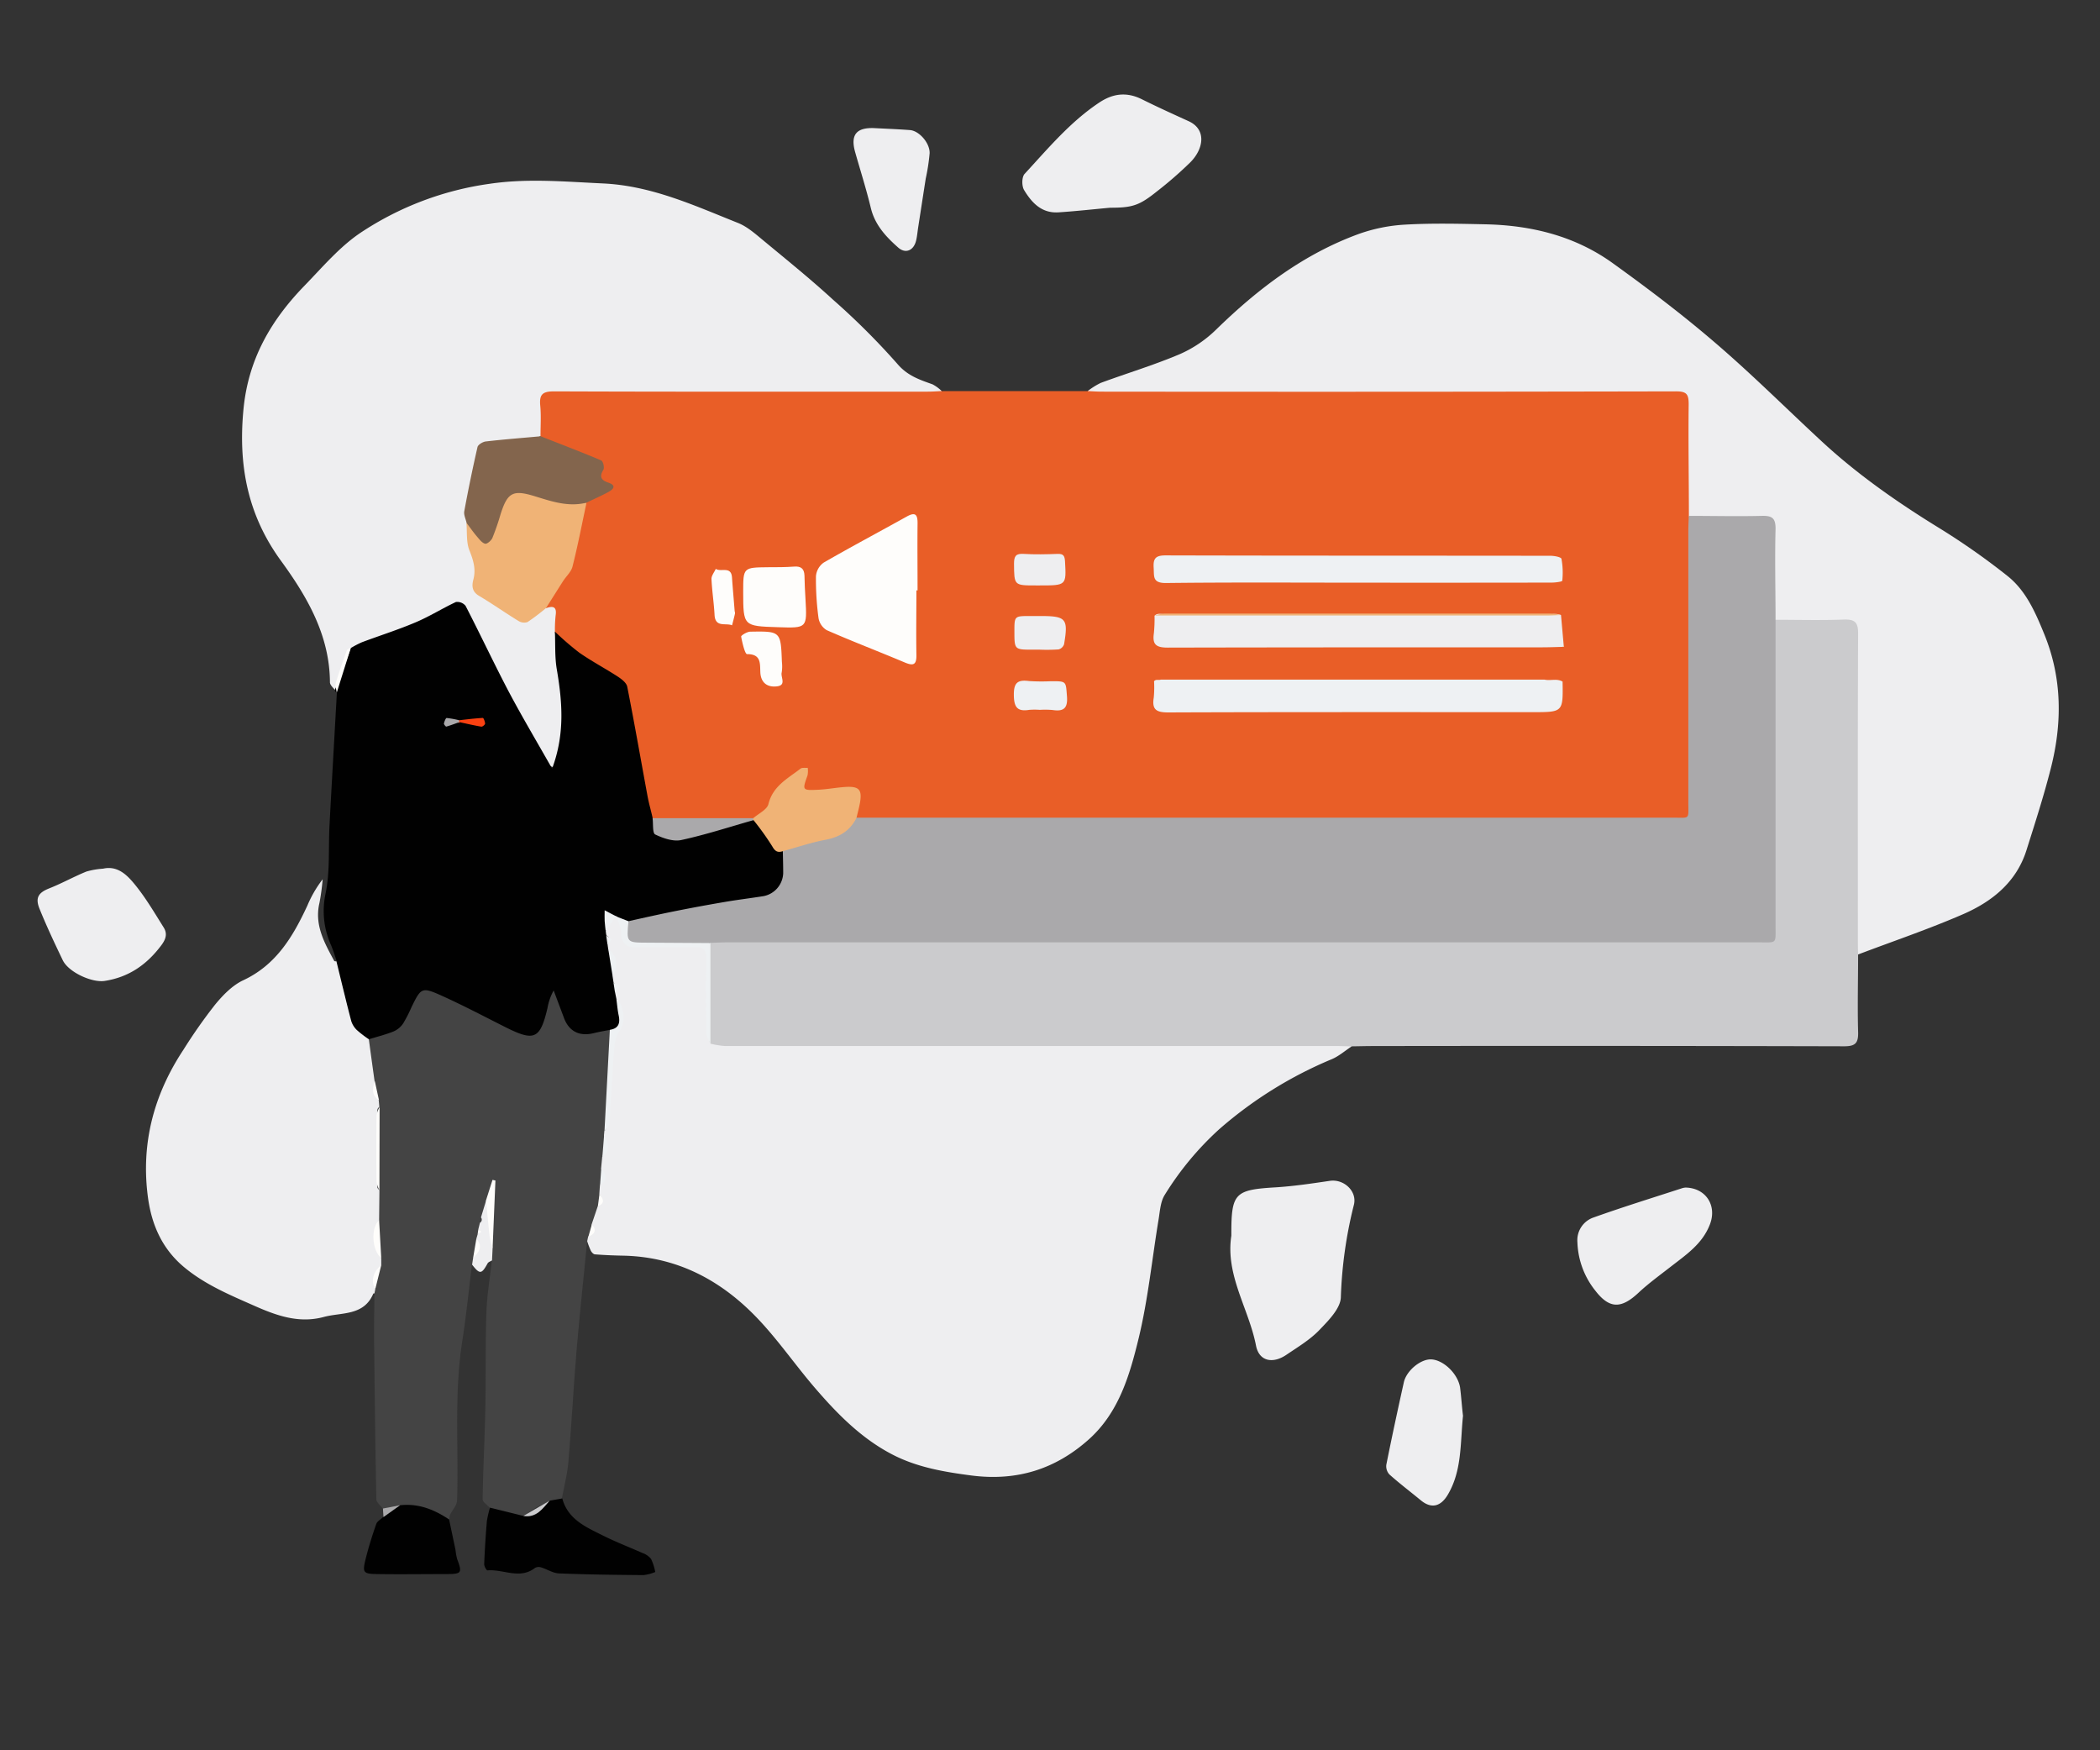<?xml version="1.0"?>
<svg xmlns="http://www.w3.org/2000/svg" version="1.1" width="600" height="500" viewBox="0 0 600 500"><rect x="0" y="0" width="600" height="500" fill="#333333" stroke="none"/><svg viewBox="0 0 600 600" width="600" height="600" x="0" y="-50"><defs><style>.cls-1{fill:#e95e27;}.cls-2{fill:#eeeef0;}.cls-3{fill:#cbcbcd;}.cls-4{fill:#010101;}.cls-5{fill:#444;}.cls-6{fill:#aaa9ab;}.cls-7{fill:#eef1f3;}.cls-8{fill:#fefdfb;}.cls-9{fill:#f0b376;}.cls-10{fill:#83654d;}.cls-11{fill:#fa4111;}</style></defs><g id="aktuelles"><path class="cls-1" d="M269.06,161.72h41.69c1.7-1.08,3.63-1,5.53-1q80.48,0,161,0c5.56,0,6.24.67,6.23,6.16,0,10.18.16,20.37-.09,30.56.24,9.08.08,18.16.09,27.24q0,27.24,0,54.48c0,4.68-.82,5.42-5.51,5.54-1.12,0-2.24,0-3.36,0H252.24a27.05,27.05,0,0,1-6.36-.32c-2.16-.73-1.46-2.44-1.27-3.93.55-4.18-.18-5.05-4.38-4.62a57.85,57.85,0,0,1-8,.59c-4-.16-4.39-.66-3-4.28a1.59,1.59,0,0,0,0-1.62c-3.41,2.24-7,4.07-8.32,8.4-1,3.17-2.78,5.65-6.61,5.61-7.81.22-15.61.12-23.4.13a12.34,12.34,0,0,1-4-.39c-1.69-.76-1.93-2.39-2.19-3.91-1.88-11-5.15-21.76-6.22-32.92a3.72,3.72,0,0,0-2.73-3.44c-7.28-2.46-12.43-7.71-17.37-13.25a5.87,5.87,0,0,1-.62-3.56,3.25,3.25,0,0,0-2-3.47,6.16,6.16,0,0,1,2.06-6c5.33-4.54,6.6-10.84,7.91-17.18.46-2.28.5-4.63,1.22-6.86,1.32-1.46,3.35-1.71,4.9-2.83,1.24-.9,2.3-1.63.39-2.91a2.39,2.39,0,0,1-1.08-2.92c.74-2.16-.37-3.1-2.21-3.71-4.47-1.49-8.46-4.11-12.91-5.64a3.06,3.06,0,0,1-2.29-2.24,38.08,38.08,0,0,1-.2-8.4c.18-3.24,1-4,4.38-4.23.9-.06,1.8-.05,2.69-.05q51.1,0,102.19,0C265,160.72,267.17,160.36,269.06,161.72Z"/><path class="cls-2" d="M386.17,348.94c-1.87,1.22-3.6,2.75-5.62,3.62a117.18,117.18,0,0,0-32.24,20.06,86.89,86.89,0,0,0-15.52,18.71c-1.23,1.93-1.37,4.63-1.76,7-1.87,11.29-3,22.76-5.67,33.85-2.56,10.54-5.63,21.27-14.26,29-9.52,8.51-20.47,11.95-33.32,10.35-7.72-1-15.26-2.26-22.2-5.71-9.16-4.57-16.25-11.78-22.83-19.44-5.66-6.59-10.61-13.84-16.62-20.07C205.81,415.6,193.29,409,178,408.7c-2.65-.05-5.3-.16-8-.37-.43,0-1-.62-1.21-1.08a21.66,21.66,0,0,1-1-2.61,1.67,1.67,0,0,1,0-1.35,4.74,4.74,0,0,0,1.12-3.73,14.3,14.3,0,0,1,1.43-4.92,3.42,3.42,0,0,0,.5-3.73,4.09,4.09,0,0,1,.2-2.35c1.19-1.58.95-3.28.44-5a5.19,5.19,0,0,1,.19-3c1.39-2,.9-4.15.59-6.3a3.58,3.58,0,0,1,.29-1.58c1.42-3.05.73-6.39,1.08-9.56a81.63,81.63,0,0,0,.94-12.32c-.11-2.7.16-5.17,1.95-7.56s.31-4.91-.56-7.31a3.52,3.52,0,0,1-.39-2c.29-1.15.49-2.28-.76-3.06a2.12,2.12,0,0,1-.38-2.17c1.45-2.69.84-5.08-1.11-7.26a1.79,1.79,0,0,1-.22-1.3,2.43,2.43,0,0,0,0-3.13,3.36,3.36,0,0,1-.06-1.48c.5-1.66.19-3.88,2.81-4.08a2.09,2.09,0,0,1,1,.54,4.67,4.67,0,0,1,1.61,3.9c-.12,2.84,1.43,3.73,4,3.73,5.16,0,10.31,0,15.47,0,4.1,0,4.72.64,4.75,4.67.06,6.5,0,13,0,19.51,0,1.28-.38,2.79,1.35,3.43,2.08.68,4.23.45,6.34.45q84.68,0,169.36,0C381.93,347.76,384.29,347.15,386.17,348.94Z"/><path class="cls-2" d="M482.54,197.45c0-10.64-.19-21.29-.06-31.93,0-2.86-.52-3.72-3.61-3.72q-82,.18-164.1.08c-1.34,0-2.68-.1-4-.16a20.73,20.73,0,0,1,3.73-2.34c7.54-2.78,15.27-5.1,22.65-8.24a34.93,34.93,0,0,0,10.41-7.08c11.88-11.57,24.86-21.44,40.56-27.19a47,47,0,0,1,13.33-2.7c7.66-.44,15.36-.26,23-.09,13.1.28,25.54,3.34,36.28,11.06,10.12,7.28,20.11,14.84,29.58,23,10.42,8.95,20.17,18.68,30.24,28s21.34,17.2,33.06,24.43a201.94,201.94,0,0,1,20,14c5.26,4.2,7.95,10.41,10.46,16.57,5.15,12.59,5.17,25.48,1.86,38.42-2,7.86-4.5,15.6-6.95,23.35-2.89,9.12-9.82,14.64-18.08,18.24-9.81,4.27-20,7.71-30,11.51-1.64-1.66-1.16-3.78-1.16-5.74q0-41.16,0-82.32c0-6.4,0-6.4-6.48-6.41-3.92,0-7.84,0-11.76,0-1.45,0-2.93.06-4.22-.8-1.23-1.4-1-3.13-1.06-4.78,0-6.59,0-13.18,0-19.76,0-4-.27-4.22-4.14-4.26-5-.05-10,0-15.07,0C485.41,198.51,483.78,198.73,482.54,197.45Z"/><path class="cls-2" d="M269.06,161.72c-1.34.06-2.68.16-4,.16-35.6,0-71.19.06-106.79-.08-3.39,0-4.2,1-3.91,4.1.27,2.88.07,5.81.07,8.72-4.07,1.69-8.45,1.88-12.73,2.15-3.05.19-4.35,1.28-4.82,4.21-.61,3.85-1.61,7.64-2.6,11.41a13.36,13.36,0,0,0-.48,6.61c.07,3.8.37,7.53,2.34,11,.85,1.5.48,3.27.12,4.92-.56,2.57.37,4.29,2.73,5.43a39.46,39.46,0,0,1,7.58,4.9c2.19,1.76,4.05,2,6.21.1a5.36,5.36,0,0,1,3.24-1.62c2-.7,3.13-.43,2.73,2.11a39,39,0,0,0-.2,4.6c.91,7.88,2.18,15.71,3,23.6.45,4.62-1.26,9.06-2.17,13.54-.41,2-1.85,2.08-3.3,0a106.4,106.4,0,0,1-8.1-13.14c-4.73-9.25-9.1-18.7-14-27.87-2.19-4.08-2-3.82-6.23-2-8,3.47-15.32,8.5-24.2,9.71a6.28,6.28,0,0,0-2.73,1.24,46.91,46.91,0,0,0-4.34,11.37,3,3,0,0,1-.15.94c-.72-1-2.06-2-2.06-2.92-.08-13.36-6.43-24.3-13.86-34.53C70.72,197.18,68,182.86,69.58,166.75c1.39-14.13,7.78-25.13,17.19-34.9C92,126.49,96.9,120.6,103,116.5a88.58,88.58,0,0,1,36.92-14c10.83-1.6,21.48-.6,32.29-.1,13.94.64,26.12,6.3,38.6,11.27,2.71,1.07,5.07,3.2,7.38,5.1,6.7,5.55,13.45,11,19.87,16.89a205.79,205.79,0,0,1,18.29,18.24c2.91,3.44,6.35,4.56,10.09,5.89A11,11,0,0,1,269.06,161.72Z"/><path class="cls-3" d="M507.28,227.05c6.49,0,13,.18,19.47-.06,3.18-.11,4.16.74,4.14,4-.13,29.09-.07,58.17-.07,87.26,0,1.45,0,2.9.07,4.36,0,7.38-.2,14.77,0,22.15.1,3.19-.75,4.14-4,4.13q-67.16-.17-134.32-.07c-2.12,0-4.25.06-6.38.09-1.34,0-2.68-.09-4-.09q-87.51,0-175,0a25.9,25.9,0,0,1-4.16-.66,3.74,3.74,0,0,1-.53-2.23c0-8.32,0-16.65,0-25a2.76,2.76,0,0,1,.53-1.87c2.14-1.42,4.56-.93,6.88-.93q107.49,0,215,0h74.35c1.23,0,2.47-.05,3.7,0,2.22,0,3.33-.93,3.26-3.22,0-1.12,0-2.24,0-3.36q0-39.36,0-78.71C506.17,230.85,505.71,228.74,507.28,227.05Z"/><path class="cls-4" d="M100.21,235.14a27.37,27.37,0,0,1,3.17-1.66c5.09-1.91,10.3-3.55,15.3-5.67,4-1.68,7.66-4,11.59-5.84a3.06,3.06,0,0,1,2.75,1.1c4.14,8,8,16.24,12.19,24.24,3.89,7.36,8.16,14.53,12.54,22.26,3.67-9.87,2.93-19,1.34-28.34-.61-3.53-.39-7.2-.55-10.81a82.32,82.32,0,0,0,6.94,6c3.53,2.47,7.37,4.49,11,6.84,1.1.72,2.51,1.79,2.73,2.9,2.06,10.42,3.88,20.88,5.81,31.32.39,2.09,1,4.14,1.45,6.21,2,5.53,4.12,6.64,10.11,5.1,4.75-1.21,9.63-2,14.11-4.13,1.37-.65,2.89-.21,4.27-.71,2.9.27,4.12,2.6,5.22,4.71a9.9,9.9,0,0,0,4.31,4.74c1.3,6.7.32,10-3.7,12.44a4.75,4.75,0,0,1-1.8.86c-12.62,1.53-25,4.43-37.34,7.26a4.27,4.27,0,0,1-1.67,0c-1.48-.3-2.53-1.38-3.78-2.12l-.1-.15-.18,0c-1.38-.22-2.43,0-2.41,1.74a4.73,4.73,0,0,1-.44,2.56l.15,1.23c1.26.73.9,1.69.38,2.67l.19,1.35a8.89,8.89,0,0,1,1.19,7.4l.33,2.1c1.24.74.85,1.74.42,2.74l.39,1.89c1.06,1.62,1,3.54,1.35,5.34.37,2.08-.87,3.3-2.73,4-2.84.38-5.49,1.69-8.55,1.18a6.54,6.54,0,0,1-5.65-4.51c-.74-2-1.46-4-2.55-6.61-.64,2.69-1,4.84-1.71,6.89-1.59,4.62-3.94,5.86-8.46,4.1-6.26-2.43-12.09-5.8-18.1-8.76-8.58-4.23-8.69-4.33-12.93,4.21-2.46,4.95-7.14,5.09-11.51,6.12-4-1.61-6.22-4.2-6.25-8.87,0-3.55-1.47-7-2.64-10.38-.38-1.1-1.24-2.24-.17-3.44-.55-1.57-1-3.17-1.67-4.71A23.74,23.74,0,0,1,93,305.35c1.33-6.37.8-13.11,1.15-19.69.67-12.6,1.4-25.2,2.1-37.79h-.08c-1-.63-.14-1.4,0-1.9C97.51,242.35,99,238.81,100.21,235.14Z"/><path class="cls-5" d="M105.45,346.87c2.34-.72,4.73-1.31,7-2.22a6.4,6.4,0,0,0,2.72-2.25,40.37,40.37,0,0,0,2.44-4.77c2.69-5.48,2.91-5.74,8.59-3.19,6.22,2.8,12.26,6,18.36,9.06,8.13,4.07,9.79,3.31,11.87-5.56a16.2,16.2,0,0,1,1.76-5c1,2.66,2,5.32,3,8,1.47,3.75,4.42,5.19,8.45,4.2,1.5-.37,3-.63,4.56-.93,1.28,3.33.73,6.82.43,10.17-.46,5.19-.83,10.38-1.18,15.57-.08,1.1.16,2.26-.78,3.14l-.11,1.25c.16,2.07.74,4.18-.5,6.14l-.31,3.23c.41,1.65.76,3.3-.34,4.85l-.18,2.61c1.14,1.31.27,2.37-.45,3.44l-1.76,5.21c.53,1.42-.1,2.51-1,3.54l-.27,1.3c-1,10.34-2.12,20.67-3,31-.89,10.69-1.46,21.41-2.37,32.1-.3,3.46-1.21,6.86-1.84,10.29-1,1-2.41,1.06-3.68,1.4-3.26.31-5.52,2.4-7.86,4.37-3.64.72-6.51-.82-9.11-3.14-.71-.81-2.05-1.63-2-2.43.14-8.58.6-17.15.77-25.73.19-9.18,0-18.36.31-27.53.17-5,1-10,1.57-14.94-1-1.09-.27-2.34-.33-3.52.12-5.28-.12-10.57.17-15.85a9.25,9.25,0,0,1-.51,2.26,29.91,29.91,0,0,0-1.44,4.63,16,16,0,0,0-.45,1.81,13.92,13.92,0,0,1-.34,1.8,12.12,12.12,0,0,0-.38,1.79q-.08.7-.21,1.41c-.44,1.75-.69,3.55-1.09,5.31-.18.66-.32,1.35-1.11,1.58-.92,7.31-1.65,14.64-2.78,21.9-2.36,15.1-1,30.29-1.48,45.43,0,1.4-1.36,2.74-2,4.13a5.38,5.38,0,0,0-.25,1.35c-1.47.33-2.57-.62-3.75-1.16A19.73,19.73,0,0,0,114.19,481c-1.59-.21-3.19.85-4.78,0-.65-.9-1.87-1.8-1.88-2.72-.31-15.56-.49-31.12-.66-46.69,0-4,.07-8.06.11-12.09a1.65,1.65,0,0,1-.67-1.34c.16-2.42,1.34-4.59,1.61-7-.06-.72,0-1.44-.08-2.16-1-3.47-.36-7-.6-10.55-.12-2.89-.1-5.78,0-8.68.13-7.59,0-15.18,0-22.77a14.3,14.3,0,0,1,0-2.36,10,10,0,0,0-1.25-5.85C104.29,354.89,103.75,350.93,105.45,346.87Z"/><path class="cls-2" d="M108.41,390l-.09,8.64c-1.18,3.68-1.61,7.31.61,10.79v2c-1.32,2.1-2.68,4.19-1.71,6.86l-.24,1.2c-.11,0-.29,0-.32.06-2.72,6.42-9,5.29-14.13,6.66-7.14,1.93-13.54-.38-20-3.25-7-3.09-13.94-6-19.87-10.92-6.28-5.21-9.33-12.07-10.39-20-2.06-15.4,1.68-29.4,10.19-42.24a147.71,147.71,0,0,1,9-12.81c2.23-2.71,4.93-5.5,8-6.94,9.47-4.41,14.25-12.51,18.36-21.35a33.26,33.26,0,0,1,4.37-7.52,65.38,65.38,0,0,1-.91,6.72c-1.5,6.31,1.41,11.43,4.21,16.61.07.12.42.1.64.14,1.39,5.67,2.74,11.36,4.22,17a6.12,6.12,0,0,0,1.62,2.61,32.44,32.44,0,0,0,3.41,2.62q.81,6,1.64,11.95c.12,1.9.13,3.82,1.2,5.51l.17,1.88a1.16,1.16,0,0,0-.58,1.11c0,7.28,0,14.57,0,21.85C107.9,389.58,108.18,389.74,108.41,390Z"/><path class="cls-2" d="M351.81,403v-.67c0-11.48,1.05-12.45,12.59-13.14,5.2-.32,10.38-1.1,15.55-1.86,4-.59,7.85,2.95,6.88,6.84a123.93,123.93,0,0,0-3.73,26.4c-.09,3.23-3.58,6.72-6.2,9.44s-6.12,4.82-9.34,7c-3.91,2.66-7.82,1.89-8.7-2.61C356.81,423.83,350.07,414.33,351.81,403Z"/><path class="cls-2" d="M317.17,109.34c-5,.46-9.85,1-14.72,1.32s-7.68-2.78-9.86-6.38c-.69-1.14-.67-3.71.15-4.6,6.65-7.2,12.95-14.78,21.24-20.32,4-2.69,7.92-3.16,12.27-1s8.87,4.22,13.34,6.25c5.23,2.37,4.28,7.93.56,11.7a110.36,110.36,0,0,1-9.58,8.35C325.48,108.75,323.51,109.34,317.17,109.34Z"/><path class="cls-2" d="M29.46,298.15c4-.91,6.67,1.67,8.7,4.08,3.27,3.89,5.87,8.36,8.59,12.69,1.07,1.7.75,3.24-.64,5.09-4.15,5.55-9.3,9.15-16.22,10.21-3.66.56-10.41-2.53-12-6-2.31-4.81-4.59-9.65-6.59-14.59-1.32-3.24-.26-4.66,2.81-5.87,3.59-1.42,7-3.33,10.56-4.78A22.5,22.5,0,0,1,29.46,298.15Z"/><path class="cls-2" d="M481.58,389.25c5.83.11,9,5.13,7,10.43-2.15,5.71-6.93,8.82-11.4,12.31-3.07,2.39-6.24,4.69-9.07,7.34-4.83,4.5-8.2,4.67-12.27-.59a23.28,23.28,0,0,1-5.15-13.87,6.85,6.85,0,0,1,4.63-7.08c8.39-3,16.92-5.63,25.39-8.39A5.2,5.2,0,0,1,481.58,389.25Z"/><path class="cls-4" d="M140,480.69l9.58,2.37c2.86-.85,5-2.83,7.5-4.37l3.57-.63c1.61,6,6.79,8.18,11.63,10.6,3.69,1.84,7.56,3.33,11.32,5a5.36,5.36,0,0,1,2.42,1.68,15.65,15.65,0,0,1,1.2,3.73,12.9,12.9,0,0,1-3.35.89c-8.06-.07-16.12-.16-24.17-.49-1.71-.07-3.36-1.18-5.07-1.71a2.25,2.25,0,0,0-1.74.12c-4.37,3.43-9.1.32-13.63.73-.27,0-.94-1.19-.92-1.8q.25-6.15.77-12.28A27.89,27.89,0,0,1,140,480.69Z"/><path class="cls-2" d="M418,454.44c-.81,8-.27,15.74-4.39,22.63-2,3.31-4.65,4-7.65,1.53s-6.12-4.83-9-7.41a3.47,3.47,0,0,1-.87-2.75c1.57-7.86,3.26-15.69,5-23.53.7-3.24,4.6-6.55,7.63-6.58,3.46,0,7.75,3.91,8.44,8C417.52,449.17,417.7,452.07,418,454.44Z"/><path class="cls-2" d="M249.67,86.59c3.45.18,6.9.31,10.33.57,2.61.21,5.69,3.67,5.61,6.62A57.82,57.82,0,0,1,264.5,101c-.74,4.71-1.46,9.42-2.19,14.13-.18,1.21-.28,2.43-.57,3.61-.68,2.83-3,3.83-5.09,2-3.52-3.11-6.68-6.48-7.85-11.36-1.3-5.41-3-10.72-4.52-16.09C243,88.53,244.66,86.43,249.67,86.59Z"/><path class="cls-4" d="M114.31,480c5.25-.59,9.78,1.24,14,4.06.61,2.89,1.23,5.78,1.83,8.67a17.2,17.2,0,0,0,.47,2.63c1.49,3.93,1.28,4.29-2.82,4.3-6.69,0-13.38.11-20.07,0-3.93-.05-4.21-.44-3.27-4.24.84-3.41,1.9-6.77,3.06-10.08.28-.8,1.32-1.32,2-2A28.16,28.16,0,0,1,114.31,480Z"/><path class="cls-2" d="M137.42,397.78c.5-1.64,1-3.28,1.49-4.92,1.78.65,1.55,2.19,1.6,3.6.13,3.4-.25,6.82.23,10.22-.05,1.12-.11,2.25-.16,3.38-.43.27-1,.43-1.25.82-1.72,3.15-2.24,3.22-4.44.4.09-.63.19-1.26.28-1.89,1.17-1.7,1.8-3.48.93-5.52l.35-1.2c.48-.45.77-.93.22-1.53l.46-1.84A1,1,0,0,0,137.42,397.78Z"/><path class="cls-6" d="M114.31,480l-4.74,3.38-.16-2.44Z"/><path class="cls-6" d="M179.56,313.16c4.47-1,8.94-2,13.43-2.9q7.08-1.41,14.2-2.62c3.64-.62,7.31-1.06,11-1.65a6.93,6.93,0,0,0,5.58-6.51c0-2.11-.06-4.21-.1-6.31.56-1.52,2-1.69,3.25-2,2.62-.55,5.16-1.37,7.76-1.95,3.54-.8,6.9-1.81,8.91-5.2a1.07,1.07,0,0,1,1.17-.44q44.88,0,89.76,0H478c5,0,4.37.69,4.38-4.55q0-38.64,0-77.3c0-1.45.08-2.91.13-4.36,6.93,0,13.86.17,20.79,0,3-.08,4.05.58,4,3.82-.23,8.59,0,17.2,0,25.81q0,43.71,0,87.42c0,5.37.52,4.78-4.94,4.78H208c-1.68,0-3.36.09-5,.14-2.23,1-4.59.43-6.89.48-4.22.11-8.45,0-12.67,0C178.55,319.89,177.3,317.69,179.56,313.16Z"/><path class="cls-2" d="M446,225.69l.78,8.76c.17.29.09.4-.23.34-2,.05-4,.13-6,.13-35.65,0-71.3,0-106.94.08-3.34,0-4.39-.92-3.93-4.1a41.89,41.89,0,0,0,.19-5c.84-.86,1.91-.46,2.87-.46q55.33,0,110.66,0A5.06,5.06,0,0,1,446,225.69Z"/><path class="cls-7" d="M446.45,244.71c.15,8.73.15,8.73-8.54,8.73-34.69,0-69.38-.05-104.07.08-3.37,0-4.77-.72-4.2-4.21a30.51,30.51,0,0,0,.09-4.69c.52-.67,1.32-.24,1.95-.48H441.26C443,244.54,444.81,243.73,446.45,244.71Z"/><path class="cls-8" d="M261.83,218.63c0,6.15-.1,12.3,0,18.45.06,2.86-.87,3.2-3.32,2.17-7.42-3.13-14.94-6-22.32-9.24a5,5,0,0,1-2.32-3.42,82.22,82.22,0,0,1-.74-12,5.31,5.31,0,0,1,2.19-3.86c7.85-4.53,15.86-8.77,23.77-13.18,2.49-1.38,3.1-.51,3.07,2-.07,6.37,0,12.75,0,19.13Z"/><path class="cls-7" d="M388.52,216.45c-18.49,0-37-.12-55.46.1-3.84,0-3.28-1.92-3.44-4.32-.18-2.72.57-3.58,3.44-3.57,36.64.1,73.29.06,109.93.11,1.1,0,3,.36,3.14.86a21.58,21.58,0,0,1,.23,6.27c0,.27-2,.53-3,.53Q415.93,216.48,388.52,216.45Z"/><path class="cls-9" d="M156,223.71a59.32,59.32,0,0,1-5.29,4,3.09,3.09,0,0,1-2.62-.35c-3.79-2.32-7.44-4.9-11.26-7.17-2-1.19-2.05-2.85-1.59-4.6.8-3,0-5.53-1.11-8.34-.95-2.34-.63-5.19-.87-7.82,2.33-.62,2.77,1.27,3.55,2.69.42.77.65,1.82,1.73,1.83s1.58-1.1,2-2c1-2.26,1.33-4.75,2.34-7,2.1-4.71,4.44-5.88,9.34-4.21a66.56,66.56,0,0,0,15.35,2.89c-1.3,6.09-2.47,12.2-4,18.23-.38,1.52-1.8,2.76-2.7,4.16C159.25,218.55,157.64,221.14,156,223.71Z"/><path class="cls-10" d="M167.57,193.59c-5.14,1.31-9.93-.34-14.71-1.81-6.32-1.95-7.87-1.16-9.89,5.29a67.84,67.84,0,0,1-2.29,6.61c-.33.76-1.52,1.77-2.07,1.64-.88-.22-1.62-1.22-2.29-2-1.08-1.25-2-2.6-3-3.91-.24-1.12-.86-2.32-.67-3.36q1.69-9.21,3.78-18.34c.17-.7,1.51-1.5,2.37-1.6,5.21-.6,10.45-1,15.67-1.48,5.78,2.27,11.59,4.48,17.31,6.9.52.22,1,2.09.59,2.7-1.25,2.09-.49,3,1.49,3.66,2.32.79,1.39,1.88,0,2.64C171.8,191.65,169.66,192.58,167.57,193.59Z"/><path class="cls-9" d="M244.72,283.62c-1.83,3.68-4.8,5.52-8.86,6.28s-8.16,2.15-12.23,3.27c-1.45.45-2.18.05-3-1.42a76.94,76.94,0,0,0-5.34-7.46c-.27-.09-.38-.21-.31-.34s.16-.22.24-.22c1.5-1.32,3.92-2.43,4.32-4,1.27-5.2,5.53-7.32,9.16-10.14.47-.37,1.38-.18,2.08-.25a6.69,6.69,0,0,1-.05,2.15c-1.53,4.28-1.56,4.34,3.1,4.11,2.56-.12,5.1-.62,7.66-.79,4-.25,4.89.78,4.2,4.61C245.43,280.81,245.05,282.21,244.72,283.62Z"/><path class="cls-8" d="M230.14,221.17c.47,8.28.47,8.28-7.88,8-9.9-.31-9.9-.31-9.92-10.06,0-7,0-7,7.12-7.07,2.47,0,4.94,0,7.39-.18,2-.16,2.93.58,3,2.58C229.89,216.69,230,218.93,230.14,221.17Z"/><path class="cls-2" d="M297.11,235.59h-2c-5.28,0-5.28,0-5.28-5.25,0-4.36,0-4.36,4.48-4.36h3c7.3,0,7.95.75,6.71,8.07a2.29,2.29,0,0,1-1.57,1.47A50.23,50.23,0,0,1,297.11,235.59Z"/><path class="cls-6" d="M215.21,283.73a5.35,5.35,0,0,0,.07.56c-6.87,1.94-13.68,4.18-20.64,5.68-2.3.5-5.19-.51-7.44-1.59-.81-.4-.53-3-.75-4.66Z"/><path class="cls-8" d="M223.4,239.07a11.18,11.18,0,0,1-.05,3c-.39,1.37,1.45,3.67-1.37,4s-4.6-1.1-4.74-4c-.12-2.56.26-5.22-3.79-5.21-.61,0-1.37-3.24-1.69-5-.06-.33,1.66-1.39,2.58-1.41C223.07,230.3,223.07,230.35,223.4,239.07Z"/><path class="cls-2" d="M297,217.24h-1c-6.32,0-6.22,0-6.28-6.22,0-2.18.53-2.93,2.77-2.79,3.22.19,6.47.12,9.7,0,1.65-.06,2,.57,2.1,2.12C304.67,217.24,304.72,217.24,297,217.24Z"/><path class="cls-7" d="M297.1,252.78a20.14,20.14,0,0,0-3,0c-3.41.54-4.39-.69-4.43-4.23s1.1-4.41,4.31-4a53.76,53.76,0,0,0,6.35.05c4.44,0,4.18,0,4.52,4.37.26,3.4-1,4.32-4.07,3.86A25,25,0,0,0,297.1,252.78Z"/><path class="cls-8" d="M209.91,224.64a1.32,1.32,0,0,1,.08.67c-.24,1.11-.55,2.21-.83,3.32-1.78-.76-4.79.74-5-2.94-.18-3.45-.73-6.88-.88-10.33,0-.93.8-1.9,1.23-2.85,1.45,1,4.41-.92,4.63,2.46C209.36,218.09,209.64,221.2,209.91,224.64Z"/><path class="cls-9" d="M446,225.69c-1.34.05-2.68.13-4,.14l-112.15,0a14.84,14.84,0,0,1,2.81-.55q55.22,0,110.42,0A22.72,22.72,0,0,1,446,225.69Z"/><path class="cls-9" d="M446.45,244.71l-5.19-.58Z"/><path class="cls-9" d="M331.68,244.14l-1.95.48Z"/><path class="cls-2" d="M330.94,189.5l-.64.57Z"/><path class="cls-9" d="M446.55,234.79a.27.27,0,0,1,.23-.34,2.43,2.43,0,0,1,.14.2Z"/><path class="cls-7" d="M179.56,313.16c-.57,6.12-.57,6.11,5.34,6.13s12,.07,18.08.11q0,14.39,0,28.75c-.41-1-1.15-2-1.16-3-.11-7-.19-14.05,0-21.08.08-2.86-.91-3.6-3.63-3.51-5.46.19-10.93,0-16.39.08-2.92,0-4.23-1.2-4.34-4.16-.06-1.55-.83-3.08-1.28-4.62Z"/><path class="cls-7" d="M172.71,373.07l1.53-28.88c2.35-.36,3-1.72,2.55-4-.35-1.59-.47-3.22-.69-4.83,2.27,1.92,2.68,6.45,1.09,8.82a9.88,9.88,0,0,0-1.62,4.45c-.59,7.51-.93,15-1.47,22.57C174.05,371.87,173.19,372.46,172.71,373.07Z"/><path class="cls-7" d="M175,328.66q-.59-3.71-1.19-7.4C176.24,322.52,176.88,326.53,175,328.66Z"/><path class="cls-7" d="M173.05,316c-.1-1-.23-1.93-.29-2.9s0-1.68,0-3.06l3.15,1.66Z"/><path class="cls-7" d="M172.1,380.46c.17-2,.33-4.09.5-6.14C173.72,376.47,174.66,378.61,172.1,380.46Z"/><path class="cls-7" d="M171.45,388.54c.11-1.62.22-3.23.34-4.85C173.12,385.41,173.88,387.08,171.45,388.54Z"/><path class="cls-8" d="M168.09,403.34c.32-1.18.65-2.36,1-3.54C170.67,401.51,169.8,402.54,168.09,403.34Z"/><path class="cls-7" d="M175.71,333.5l-.42-2.74C177.51,331.35,177.33,332.31,175.71,333.5Z"/><path class="cls-7" d="M173.58,319.91c-.13-.89-.26-1.78-.38-2.67l1.57,1.16Z"/><path class="cls-8" d="M170.82,394.59l.45-3.44C172.37,392.46,173,393.7,170.82,394.59Z"/><path class="cls-8" d="M100.21,235.14q-2,6.38-4,12.74c-.1-.92-.52-1.93-.28-2.75.94-3.18,2.07-6.3,3.2-9.42C99.2,235.42,99.83,235.32,100.21,235.14Z"/><path class="cls-11" d="M131.17,255.75c2.26-.25,4.52-.54,6.79-.66.2,0,.63,1.06.63,1.63,0,.3-.74.91-1.07.86-2.11-.35-4.19-.85-6.28-1.29-.06.29-.17.35-.27.15A.47.47,0,0,1,131.17,255.75Z"/><path class="cls-6" d="M131.17,255.75a1.44,1.44,0,0,0,.07.55c-1.24.43-2.48.91-3.74,1.27-.14,0-.71-.63-.66-.89.12-.57.52-1.58.77-1.57A24.65,24.65,0,0,1,131.17,255.75Z"/><path class="cls-8" d="M140.74,406.68a29,29,0,0,1-.87-3.63c-.39-3.39-.65-6.79-1-10.19.62-1.93,1.23-3.87,1.85-5.81l.83.19Z"/><path class="cls-3" d="M157.05,478.69c-2,2.26-3.8,5-7.5,4.37Z"/><path class="cls-8" d="M108.41,390a8,8,0,0,1-.83-2.37q-.1-9.53,0-19.05a7.72,7.72,0,0,1,.88-2.34Q108.43,378.09,108.41,390Z"/><path class="cls-8" d="M108.93,409.4c-2.68-2.15-3.05-8.75-.61-10.79C108.52,402.21,108.73,405.8,108.93,409.4Z"/><path class="cls-8" d="M107.22,418.27c-1.33-2.22-.64-5,1.71-6.86Z"/><path class="cls-8" d="M108.29,364.33c-2.2-1.45-1.91-3.43-1.2-5.51Z"/><path class="cls-8" d="M136.1,403.87c2,2.23.71,3.9-.93,5.52Z"/><path class="cls-8" d="M137.42,397.78l-.29,1.52Z"/><path class="cls-8" d="M136.67,401.14l.85.75-1.07.78Z"/></g></svg></svg>
